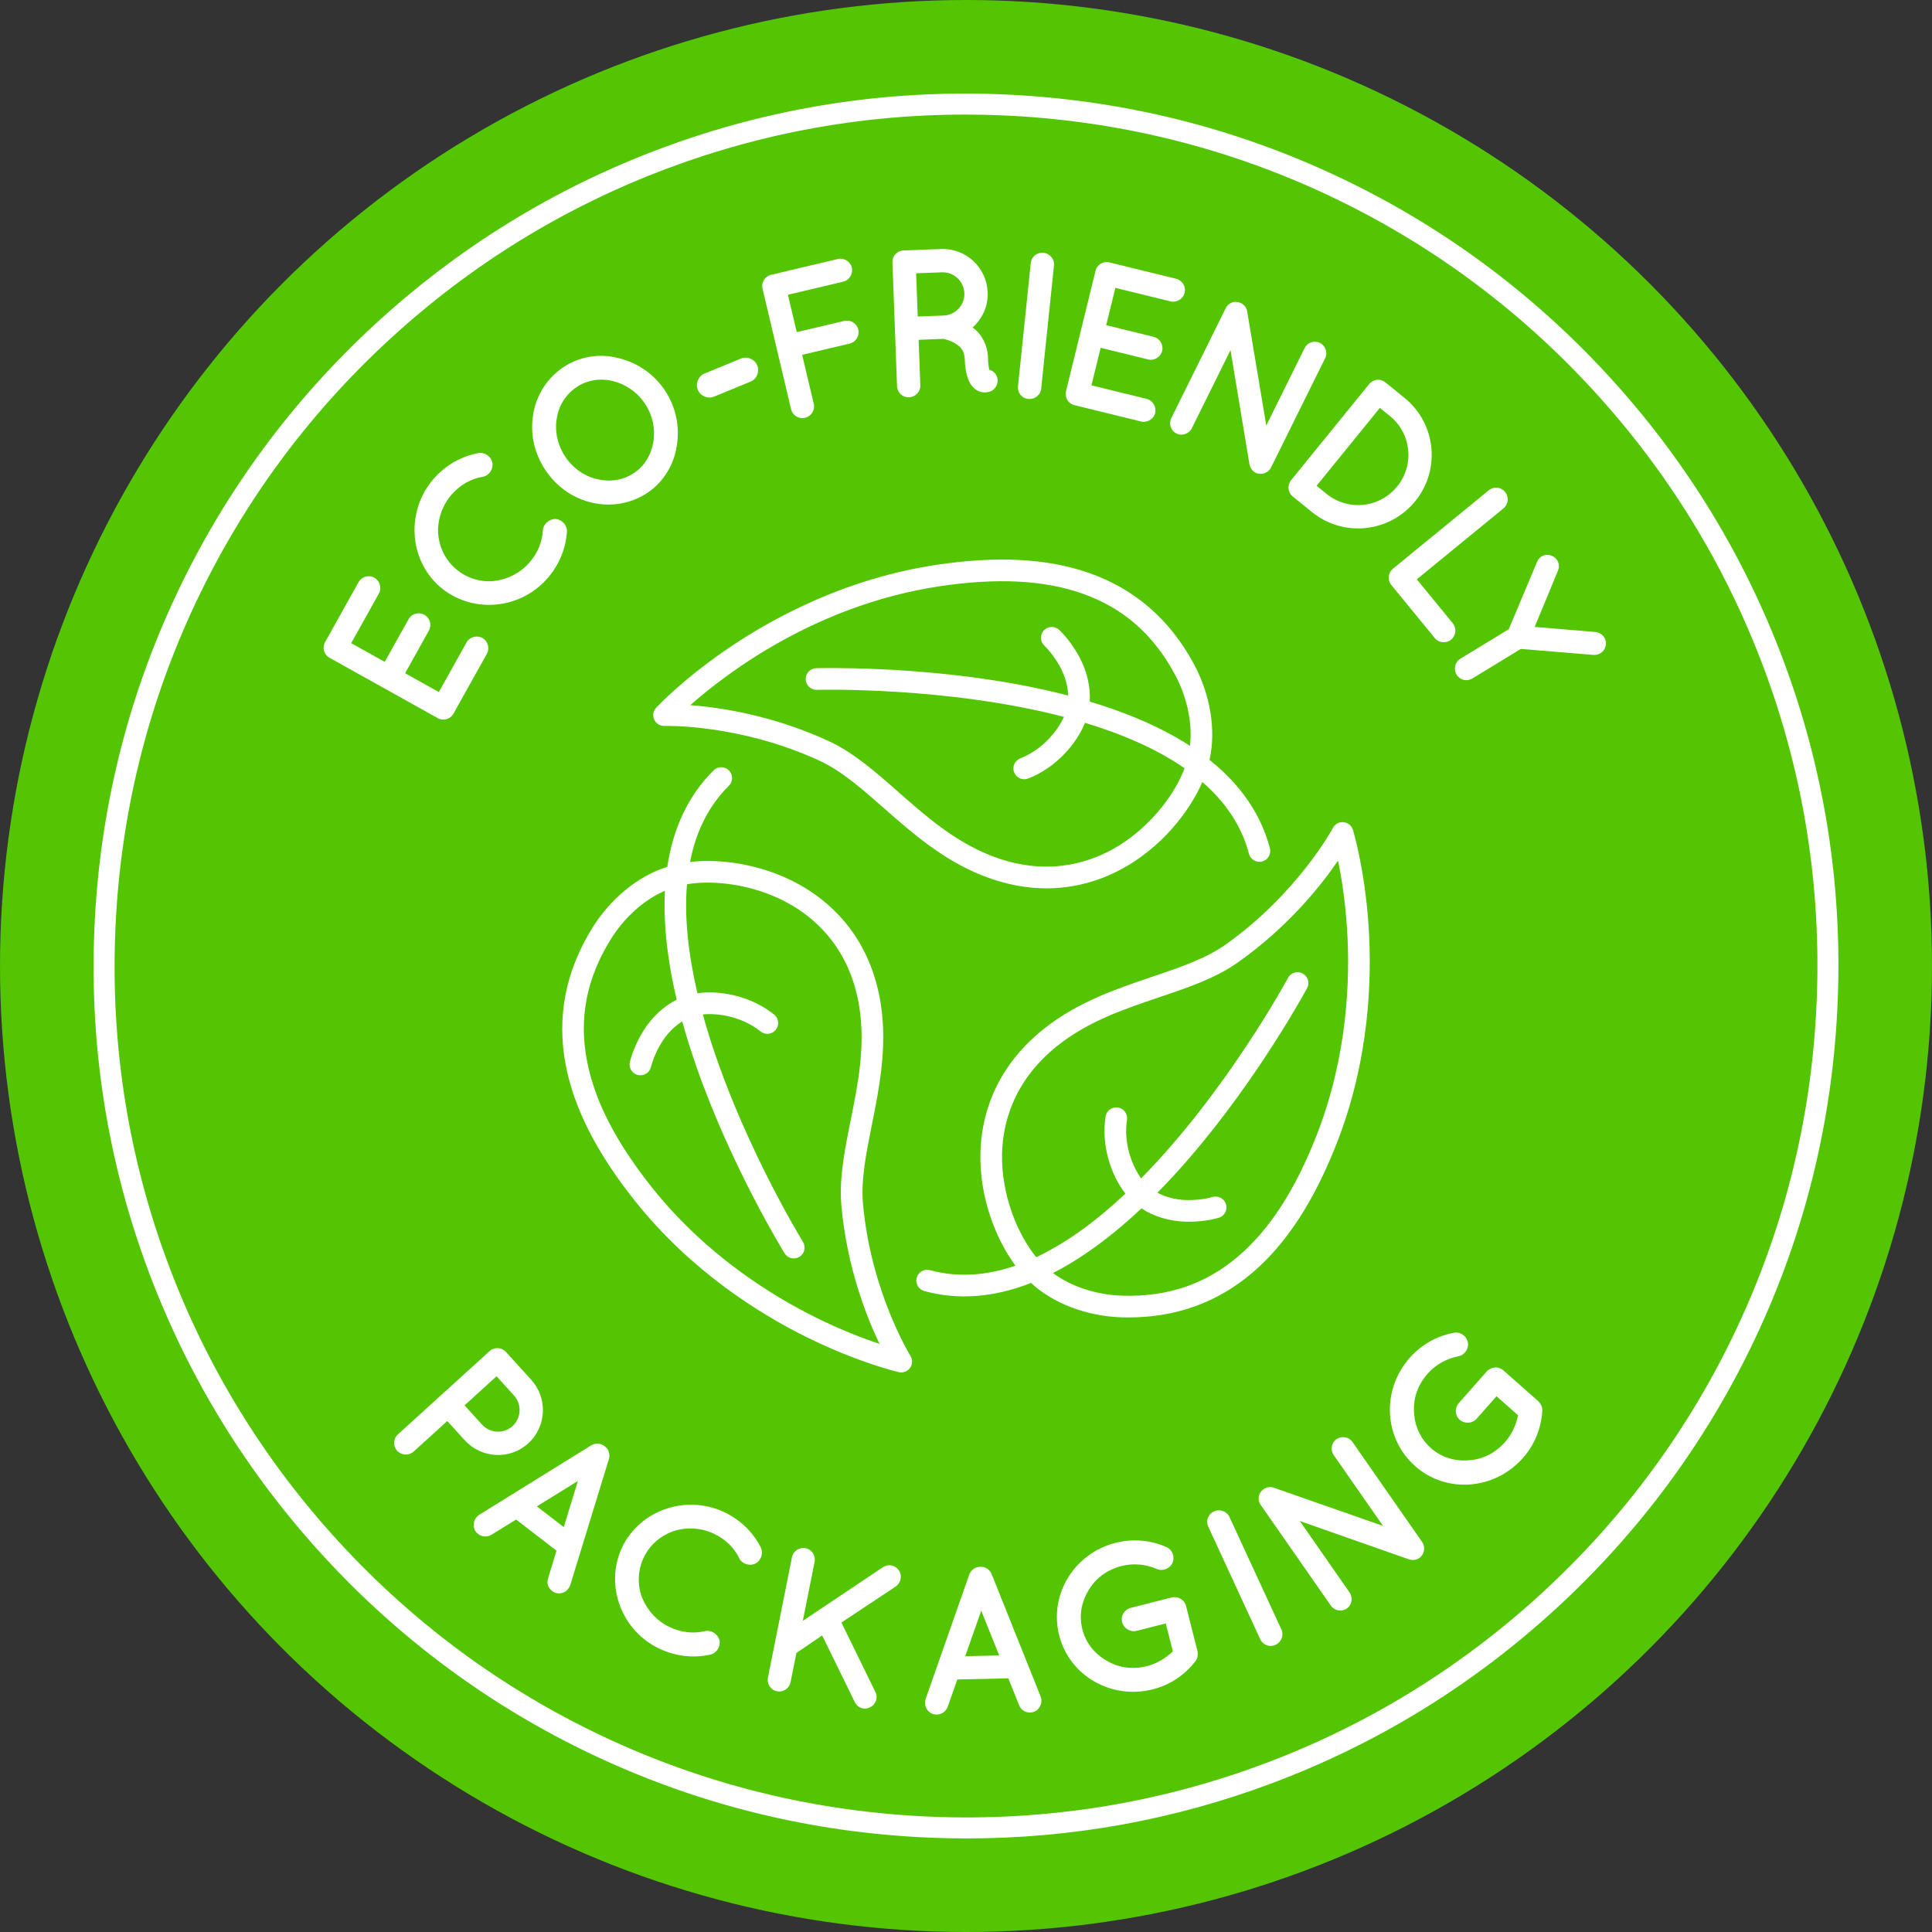 <?xml version="1.0" encoding="UTF-8"?>
<svg id="Layer_1" xmlns="http://www.w3.org/2000/svg" viewBox="0 0 398 398">
  <rect x="0" y="0" width="398" height="398" fill="#333333" stroke="none"/>
  <circle cx="199" cy="199" r="199" style="fill: #53c503;"/>
  <g>
    <g>
      <path d="M199.194,378.723c-2.535,0-5.076-.053-7.623-.158-24.24-1.003-47.56-6.724-69.311-17.004-21.009-9.929-39.676-23.67-55.484-40.843-15.808-17.172-27.96-36.911-36.12-58.668-8.448-22.526-12.223-46.239-11.22-70.479,1.003-24.24,6.724-47.56,17.004-69.312,9.929-21.008,23.67-39.676,40.843-55.484,17.172-15.808,36.911-27.96,58.668-36.12,22.527-8.448,46.238-12.224,70.479-11.22,24.24,1.003,47.56,6.724,69.311,17.004,21.009,9.929,39.676,23.67,55.484,40.843,15.808,17.172,27.96,36.911,36.12,58.668,8.448,22.526,12.223,46.239,11.22,70.479l-2.161-.089,2.161.089c-1.003,24.24-6.724,47.56-17.004,69.312-9.929,21.008-23.67,39.676-40.843,55.484-17.172,15.808-36.911,27.96-58.668,36.12-20.159,7.56-41.269,11.378-62.856,11.378ZM198.809,23.602c-21.068,0-41.669,3.725-61.34,11.102-21.233,7.963-40.497,19.823-57.258,35.252-16.761,15.429-30.172,33.647-39.862,54.15-10.031,21.226-15.614,43.984-16.593,67.643-.979,23.658,2.705,46.8,10.948,68.782,7.963,21.233,19.824,40.497,35.252,57.258,15.429,16.761,33.647,30.172,54.15,39.862,21.225,10.031,43.983,15.614,67.642,16.593,23.658.978,46.8-2.705,68.782-10.948,21.233-7.963,40.497-19.823,57.258-35.252,16.761-15.429,30.172-33.647,39.862-54.15,10.031-21.225,15.614-43.983,16.593-67.642.979-23.659-2.705-46.8-10.948-68.782-7.963-21.233-19.823-40.497-35.252-57.258-15.429-16.761-33.647-30.172-54.15-39.862-21.225-10.031-43.983-15.614-67.642-16.593-2.487-.103-4.968-.154-7.442-.154Z" style="fill: #fff;"/>
      <g>
        <path d="M90.18,147.94l-22.286-12.433c-1.171-.654-1.572-2.065-.919-3.237l.021-.038.042-.076,6.828-12.238c.611-1.096,2.066-1.572,3.237-.918,1.171.653,1.567,2.162.956,3.257l-5.711,10.237,6.912,3.856,4.91-8.801c.632-1.133,2.141-1.53,3.237-.918,1.171.653,1.588,2.124.956,3.257l-4.91,8.801,6.95,3.878,5.711-10.237c.611-1.095,2.103-1.551,3.274-.898,1.133.633,1.53,2.141.918,3.237l-6.828,12.239c-.042.075-.08.054-.08.054l.017.059c-.653,1.171-2.103,1.551-3.236.918Z" style="fill: #fff;"/>
        <path d="M90.493,120.768c-6.373-5.721-6.809-15.713-1.096-22.208,2.528-2.845,5.764-4.599,9.158-5.228,1.336-.201,2.583.675,2.874,1.975.234,1.365-.7,2.676-1.943,2.902-2.428.388-4.622,1.621-6.404,3.625-1.982,2.231-2.916,5.104-2.843,7.888.194,2.776,1.33,5.405,3.529,7.359,2.198,1.953,5.008,2.83,7.723,2.639,2.773-.255,5.517-1.52,7.499-3.751,1.781-2.004,2.718-4.296,2.847-6.786.111-1.232,1.303-2.313,2.654-2.27,1.325.136,2.374,1.3,2.299,2.621-.226,3.445-1.586,6.865-4.114,9.71-5.746,6.466-15.72,7.209-22.183,1.524Z" style="fill: #fff;"/>
        <path d="M127.227,73.729c3.817.879,7.336,3.103,9.719,6.66,2.383,3.558,3.124,7.694,2.461,11.522-.555,3.756-2.707,7.383-6.013,9.598-3.45,2.311-7.623,2.92-11.38,2.053-3.792-.843-7.264-3.151-9.647-6.708-2.383-3.557-3.172-7.61-2.532-11.474.603-3.84,2.778-7.432,6.228-9.743,3.306-2.214,7.455-2.859,11.164-1.908ZM132.85,83.133c-1.637-2.443-4.124-4.058-6.656-4.652-2.592-.606-5.231-.193-7.387,1.252-2.3,1.54-3.686,3.823-4.112,6.451-.45,2.592.132,5.481,1.769,7.925,1.637,2.444,4.088,4.081,6.632,4.616,2.593.606,5.255.228,7.555-1.312,2.156-1.445,3.518-3.763,3.944-6.39.438-2.532-.108-5.446-1.745-7.889Z" style="fill: #fff;"/>
        <path d="M143.762,80.327c-.544-1.32.092-2.844,1.371-3.371l7.519-3.097c1.28-.527,2.804.108,3.348,1.428.527,1.28-.108,2.804-1.388,3.331l-7.519,3.097c-1.28.527-2.804-.108-3.331-1.388Z" style="fill: #fff;"/>
        <path d="M162.966,84.304l-5.88-24.832c-.299-1.262.462-2.554,1.767-2.863l.042-.01.084-.02,13.637-3.229c1.221-.289,2.564.504,2.863,1.767.309,1.305-.536,2.616-1.757,2.906l-11.406,2.7,1.824,7.702,9.807-2.322c1.263-.299,2.574.546,2.863,1.767.309,1.305-.494,2.606-1.757,2.905l-9.806,2.322,2.392,10.101c.299,1.262-.504,2.564-1.809,2.873-1.305.309-2.564-.505-2.863-1.767Z" style="fill: #fff;"/>
        <path d="M205.364,77.578c.479,1.237-.163,2.603-1.4,3.082-.171.05-.514.149-.946.165l-.043.002c-.432.016-1.084-.046-1.704-.413-.575-.325-1.071-.869-1.439-1.461-.652-1.231-1.012-2.776-1.101-5.153-.074-.82-.268-1.375-.588-1.84-.277-.466-.812-.879-1.343-1.205-.93-.571-2.067-.875-2.459-.947l-5.1.191.35,9.379c.048,1.297-.992,2.418-2.332,2.468-1.34.05-2.418-.992-2.466-2.289l-.951-25.502c-.05-1.34.949-2.416,2.288-2.466h.043s7.694-.289,7.694-.289c5.144-.192,9.405,3.804,9.597,8.948.106,2.853-1.097,5.408-3.107,7.214.578.412,1.116.911,1.572,1.543.911,1.222,1.533,2.8,1.601,4.615.005,1.298.165,2.115.268,2.544.7.191,1.281.688,1.568,1.413ZM198.664,60.428c-.093-2.507-2.156-4.421-4.62-4.329l-5.317.198.332,8.904,5.316-.198c2.464-.092,4.378-2.154,4.288-4.575Z" style="fill: #fff;"/>
        <path d="M212.344,54.196c.139-1.334,1.278-2.259,2.612-2.121,1.291.134,2.302,1.282,2.164,2.616l-2.633,25.383c-.139,1.334-1.364,2.25-2.655,2.117-1.334-.139-2.259-1.278-2.121-2.612l2.633-25.383Z" style="fill: #fff;"/>
        <path d="M219.604,80.59l6.077-24.785c.319-1.302,1.575-2.063,2.877-1.744l.042.011.084.02,13.611,3.337c1.218.299,2.063,1.575,1.744,2.877-.319,1.303-1.669,2.085-2.887,1.786l-11.384-2.791-1.885,7.687,9.788,2.4c1.26.309,2.043,1.659,1.744,2.877-.319,1.302-1.627,2.095-2.887,1.786l-9.788-2.4-1.895,7.73,11.384,2.791c1.218.298,2.053,1.616,1.734,2.919-.309,1.26-1.659,2.042-2.877,1.744l-13.611-3.337c-.084-.021-.074-.063-.074-.063l-.052.032c-1.302-.319-2.053-1.616-1.744-2.877Z" style="fill: #fff;"/>
        <path d="M245.521,88.221c-.576,1.163-2.025,1.652-3.149,1.095-1.202-.595-1.652-2.025-1.076-3.187l11.152-22.52.019-.039c.288-.678.943-1.222,1.736-1.361,1.295-.179,2.517.667,2.716,1.924l3.94,23.525,7.908-15.969c.557-1.124,1.967-1.633,3.13-1.057,1.163.576,1.652,2.025,1.095,3.149l-11.152,22.52c-.576,1.163-2.025,1.652-3.188,1.076-.62-.307-1.048-.905-1.205-1.562-.039-.116-.078-.232-.079-.329l-3.881-23.352-7.965,16.086Z" style="fill: #fff;"/>
        <path d="M265.969,98.925l16.09-19.805c.845-1.041,2.305-1.192,3.346-.346l3.961,3.218c6.478,5.263,7.433,14.788,2.197,21.233-5.29,6.512-14.809,7.528-21.287,2.264l-3.961-3.218c-1.04-.846-1.164-2.339-.346-3.346ZM271.222,100.073l2.081,1.691c4.458,3.566,10.907,2.899,14.534-1.565,3.572-4.397,2.932-10.88-1.499-14.48l-2.081-1.691-13.036,16.045Z" style="fill: #fff;"/>
        <path d="M286.952,117.16l19.748-16.163c1.004-.822,2.498-.704,3.348.334.849,1.037.697,2.559-.307,3.381l-17.873,14.63,7.424,9.07c.795.97.67,2.526-.367,3.375-1.004.822-2.553.637-3.348-.334l-8.876-10.845-.055-.067-.027-.033c-.849-1.038-.67-2.526.334-3.347Z" style="fill: #fff;"/>
        <path d="M328.289,134.92l-14.994-1.24-9.97,6.082c-1.145.698-2.571.353-3.27-.792-.653-1.071-.353-2.572.792-3.27l9.97-6.082,5.803-13.826c.458-1.242,1.826-1.824,3.054-1.306,1.228.518,1.809,1.886,1.269,3.077l-4.789,11.586,12.492,1.043c1.351.138,2.302,1.281,2.178,2.573-.124,1.292-1.267,2.242-2.536,2.155Z" style="fill: #fff;"/>
      </g>
      <g>
        <path d="M95.719,296.674l-3.576-3.939-6.949,6.309c-.961.872-2.488.798-3.389-.194-.872-.96-.798-2.488.162-3.36l18.893-17.154c.993-.901,2.488-.799,3.36.162l.029.032,5.175,5.7c3.46,3.811,3.177,9.676-.634,13.135-3.747,3.402-9.612,3.119-13.072-.692ZM95.697,289.508l3.576,3.939c1.686,1.857,4.468,1.961,6.29.365,1.828-1.718,1.993-4.496.307-6.354l-3.576-3.939-6.597,5.989Z" style="fill: #fff;"/>
        <path d="M114.644,319.445l-8.325-6.415-5.111,3.16c-.889.516-1.952.407-2.706-.174-.24-.185-.419-.377-.572-.604-.703-1.143-.338-2.609.77-3.338l23.121-14.346c.889-.516,2.013-.415,2.74.2.814.573,1.164,1.607.892,2.598l-7.977,26.014c-.423,1.258-1.747,1.984-3.032,1.596-.224-.063-.49-.214-.73-.399-.754-.581-1.13-1.581-.823-2.545l1.753-5.748ZM116.143,314.594l2.901-9.505-8.451,5.228,5.55,4.277Z" style="fill: #fff;"/>
        <path d="M128.126,318.814c3.68-7.734,13.139-10.984,20.988-7.346,3.445,1.618,6.044,4.224,7.61,7.301.572,1.224.085,2.668-1.079,3.316-1.243.611-2.765.087-3.334-1.04-1.06-2.219-2.864-3.974-5.292-5.114-2.701-1.269-5.722-1.349-8.371-.491-2.608.973-4.807,2.808-6.057,5.47-1.25,2.662-1.294,5.604-.341,8.154,1.031,2.587,3.022,4.86,5.723,6.129,2.427,1.14,4.891,1.389,7.315.807,1.213-.243,2.588.594,2.93,1.901.245,1.31-.573,2.646-1.862,2.948-3.368.76-7.033.424-10.478-1.194-7.83-3.677-11.369-13.033-7.749-20.842Z" style="fill: #fff;"/>
        <path d="M158.197,345.608l4.952-24.812c.245-1.23,1.483-2.129,2.798-1.867,1.315.262,2.113,1.568,1.867,2.798l-2.43,12.173,16.493-11.042c1.119-.747,2.561-.459,3.308.66.713,1.068.417,2.553-.66,3.308l-11.185,7.426,6.952,14.222c.654,1.145.188,2.595-.991,3.198-.5.297-1.043.365-1.595.255-.636-.127-1.213-.55-1.57-1.195l-6.766-13.831-5.308,3.616-1.202,6.022c-.254,1.272-1.484,2.13-2.798,1.867-1.315-.263-2.121-1.526-1.867-2.799Z" style="fill: #fff;"/>
        <path d="M207.721,345.747l-10.508.229-1.997,5.667c-.369.96-1.264,1.541-2.216,1.562-.303.006-.563-.031-.824-.112-1.264-.448-1.9-1.819-1.495-3.083l9.003-25.677c.368-.96,1.307-1.586,2.259-1.563.994-.065,1.915.52,2.325,1.464l10.11,25.261c.46,1.245-.116,2.642-1.359,3.144-.214.091-.516.141-.819.148-.951.021-1.872-.522-2.238-1.465l-2.241-5.575ZM205.845,341.029l-3.705-9.221-3.3,9.373,7.005-.153Z" style="fill: #fff;"/>
        <path d="M218.196,336.888c-2.138-8.427,3.118-16.901,11.629-19.061,3.564-.904,7.268-.55,10.389.844,1.292.52,1.854,2.029,1.323,3.279-.541,1.208-2.039,1.812-3.3,1.239-2.154-.926-4.683-1.221-7.199-.583-3.018.766-5.372,2.568-6.77,4.975-1.491,2.387-2.016,5.242-1.293,8.093.702,2.767,2.525,5.026,4.975,6.413,2.376,1.45,5.304,1.911,8.323,1.145,2.096-.532,3.907-1.661,5.339-3.051l-1.458-5.744-5.995,1.521c-1.3.33-2.666-.484-2.996-1.783-.341-1.342.494-2.624,1.794-2.954l8.259-2.096.042-.011.042-.011c1.342-.341,2.687.389,3.027,1.731l2.351,9.265c.075.293.033.482.055.745-.021.094-.01.137-.031.231l.011.042c-.03.41-.196.809-.541,1.208-2.12,2.725-5.123,4.781-8.687,5.685-8.511,2.16-17.162-2.74-19.29-11.125Z" style="fill: #fff;"/>
        <path d="M248.916,314.514c-.562-1.217-.055-2.595,1.163-3.157,1.178-.544,2.634-.073,3.196,1.145l10.695,23.171c.562,1.217-.024,2.631-1.202,3.174-1.217.562-2.595.055-3.157-1.163l-10.695-23.171Z" style="fill: #fff;"/>
        <path d="M278.024,328.062c.742,1.065.472,2.57-.557,3.287-1.1.766-2.57.472-3.312-.593l-14.362-20.62-.025-.035c-.456-.578-.617-1.415-.356-2.176.467-1.222,1.797-1.885,2.994-1.453l22.513,7.879-10.185-14.622c-.717-1.029-.483-2.509.581-3.251,1.065-.742,2.57-.472,3.287.557l14.363,20.62c.742,1.065.472,2.57-.592,3.312-.568.395-1.298.482-1.949.304-.121-.022-.241-.043-.326-.089l-22.333-7.847,10.259,14.728Z" style="fill: #fff;"/>
        <path d="M291.532,302.03c-6.516-5.755-6.95-15.717-1.138-22.299,2.434-2.755,5.693-4.551,9.057-5.158,1.36-.299,2.675.631,2.941,1.962.234,1.303-.663,2.646-2.027,2.884-2.301.449-4.556,1.631-6.275,3.576-2.061,2.334-2.99,5.149-2.787,7.925.113,2.812,1.289,5.466,3.493,7.413,2.14,1.89,4.919,2.729,7.723,2.493,2.78-.142,5.459-1.411,7.52-3.745,1.431-1.621,2.291-3.574,2.691-5.529l-4.441-3.923-4.094,4.636c-.888,1.005-2.475,1.103-3.48.216-1.038-.916-1.071-2.446-.184-3.451l5.64-6.386.029-.032.029-.032c.916-1.037,2.439-1.193,3.476-.277l7.164,6.328c.227.2.299.38.465.584.036.089.069.118.105.208l.032.028c.206.355.293.779.234,1.303-.215,3.445-1.537,6.837-3.971,9.592-5.812,6.581-15.72,7.41-22.203,1.684Z" style="fill: #fff;"/>
      </g>
    </g>
    <g>
      <path d="M215.573,183.002c-3.931,0-8.287-.719-13.003-2.562-8.304-3.245-14.764-8.931-20.464-13.947-4.488-3.949-8.727-7.68-13.271-9.781-16.508-7.616-31.798-7.172-31.95-7.166-.906.03-1.733-.481-2.108-1.3-.375-.819-.222-1.783.39-2.445.23-.248,5.736-6.15,15.605-12.753,9.099-6.087,23.778-13.921,42.043-16.674,12.617-1.902,22.956-1.351,31.608,1.684,9.347,3.279,16.584,9.572,21.509,18.704,3.423,6.347,4.626,13.726,3.229,19.772,6.436,5.128,10.61,11.228,12.444,18.208.313,1.192-.399,2.412-1.591,2.725-1.191.313-2.412-.399-2.725-1.591-1.548-5.889-4.965-10.755-9.6-14.776-2.729,6.294-8.545,13.507-16.479,17.846-3.842,2.101-9.16,4.056-15.638,4.056ZM142.204,145.263c6.22.474,16.989,2.086,28.503,7.398,5.135,2.375,9.61,6.313,14.348,10.483,5.687,5.005,11.568,10.181,19.14,13.14,10.886,4.254,19.536,1.666,24.876-1.253,7.451-4.075,12.865-11.152,14.959-16.766-5.821-4.044-12.968-7.084-20.521-9.365-1.722,4.305-5.947,9.245-11.704,11.478-1.149.446-2.442-.125-2.887-1.273-.446-1.149.124-2.441,1.273-2.887,4.514-1.751,7.644-5.587,8.982-8.537-24.065-6.282-50.437-5.586-50.894-5.569-1.228.026-2.262-.928-2.301-2.159-.039-1.232.927-2.262,2.159-2.301.205-.006,20.808-.61,42.362,3.493,3.332.634,6.518,1.347,9.554,2.137-.065-1.897-.625-3.962-1.613-5.794-.939-1.741-2.06-3.26-3.332-4.515-.877-.865-.887-2.278-.022-3.155.866-.877,2.278-.887,3.155-.022,1.588,1.566,2.976,3.441,4.126,5.573,1.561,2.894,2.306,6.177,2.127,9.155,6.715,2.017,12.597,4.447,17.581,7.266,1.062.601,2.084,1.22,3.066,1.857.551-4.636-.568-10.008-3.135-14.767-4.442-8.237-10.677-13.671-19.059-16.612-7.948-2.789-17.586-3.273-29.465-1.483-25.31,3.815-43.737,17.814-51.277,24.477Z" style="fill: #fff;"/>
      <path d="M185.659,282.722c-.164,0-.329-.018-.493-.056-.33-.075-8.194-1.892-18.847-7.138-9.821-4.836-23.945-13.632-35.462-28.073-7.956-9.976-12.648-19.205-14.345-28.216-1.833-9.735-.002-19.148,5.444-27.979,3.785-6.138,9.574-10.869,15.509-12.682,1.223-8.138,4.419-14.802,9.547-19.881.875-.867,2.288-.86,3.155.015.867.875.86,2.288-.015,3.155-4.327,4.286-6.835,9.68-8,15.702,6.817-.786,15.972.645,23.698,5.347,6.01,3.658,13.597,10.801,15.614,24.057,1.342,8.815-.352,17.252-1.846,24.696-1.177,5.861-2.288,11.397-1.836,16.384,1.658,18.105,9.688,31.123,9.769,31.253.478.764.45,1.741-.072,2.476-.424.597-1.107.94-1.819.94ZM136.974,183.504c-4.291,1.841-8.383,5.496-11.221,10.098-4.912,7.966-6.501,16.082-4.857,24.811,1.559,8.277,5.958,16.866,13.449,26.259,10.968,13.752,24.446,22.16,33.821,26.791,5.225,2.581,9.793,4.31,13.019,5.385-2.7-5.622-6.691-15.758-7.848-28.392-.511-5.634.662-11.479,1.905-17.667,1.491-7.428,3.033-15.109,1.81-23.146-1.759-11.555-8.325-17.752-13.523-20.916-7.256-4.417-16.096-5.567-22.005-4.571-.594,7.064.347,14.773,2.148,22.455,4.59-.665,10.985.524,15.801,4.395.96.772,1.113,2.177.341,3.137-.772.961-2.177,1.113-3.137.341-3.777-3.037-8.668-3.827-11.892-3.509,6.594,23.981,20.39,46.47,20.632,46.859.65,1.047.328,2.423-.719,3.072-1.047.65-2.422.328-3.072-.719-.108-.175-10.932-17.716-18.156-38.433-1.117-3.203-2.093-6.319-2.926-9.342-1.61,1.004-3.119,2.522-4.212,4.293-1.038,1.684-1.793,3.414-2.244,5.143-.311,1.193-1.529,1.907-2.722,1.596-1.192-.311-1.907-1.529-1.596-2.722.563-2.158,1.493-4.298,2.764-6.359,1.726-2.799,4.197-5.086,6.865-6.419-1.61-6.824-2.448-13.133-2.498-18.859-.011-1.22.014-2.415.075-3.583Z" style="fill: #fff;"/>
      <path d="M232.501,271.398c-.451,0-.904-.006-1.36-.02-7.208-.209-14.2-2.857-18.738-7.09-7.659,3.01-15.028,3.575-21.991,1.673-1.189-.325-1.889-1.552-1.564-2.74.325-1.189,1.551-1.889,2.74-1.564,5.875,1.605,11.801,1.079,17.599-.923-4.087-5.51-7.428-14.155-7.218-23.197.163-7.033,2.555-17.175,13.026-25.551,6.963-5.569,15.116-8.321,22.31-10.749,5.664-1.912,11.014-3.717,15.107-6.602,14.85-10.488,22.11-23.952,22.181-24.086.423-.796,1.283-1.263,2.18-1.175.897.084,1.656.699,1.922,1.56.1.323,2.458,8.042,3.242,19.891.722,10.923.167,27.553-6.581,44.747-4.661,11.878-10.308,20.557-17.263,26.531-7.184,6.171-15.788,9.295-25.593,9.295ZM216.915,262.25c3.739,2.795,8.951,4.512,14.356,4.669,9.356.27,17.177-2.411,23.915-8.2,6.389-5.489,11.628-13.593,16.017-24.777,6.426-16.374,6.968-32.251,6.291-42.686-.377-5.815-1.164-10.636-1.846-13.968-3.519,5.149-10.301,13.674-20.663,20.993-4.624,3.26-10.272,5.166-16.252,7.184-7.178,2.423-14.601,4.928-20.95,10.006-9.128,7.3-11.212,16.085-11.353,22.169-.197,8.493,3.227,16.723,7.044,21.343,6.416-3.018,12.618-7.685,18.373-13.087-2.87-3.644-5.039-9.777-4.094-15.882.189-1.218,1.33-2.051,2.546-1.863,1.218.189,2.052,1.329,1.864,2.546-.741,4.789,1.019,9.421,2.907,12.053,17.474-17.702,30.049-40.893,30.265-41.297.581-1.086,1.934-1.495,3.02-.914,1.086.582,1.495,1.934.914,3.02-.097.182-9.876,18.325-24.206,34.94-2.215,2.569-4.426,4.972-6.627,7.206,1.675.893,3.744,1.44,5.824,1.501,1.977.055,3.854-.154,5.576-.628,1.188-.329,2.416.371,2.743,1.559.327,1.188-.371,2.416-1.559,2.743-2.15.592-4.468.859-6.889.786-3.287-.095-6.503-1.091-8.992-2.735-5.105,4.807-10.15,8.686-15.083,11.593-1.052.619-2.098,1.195-3.141,1.727Z" style="fill: #fff;"/>
    </g>
  </g>
</svg>